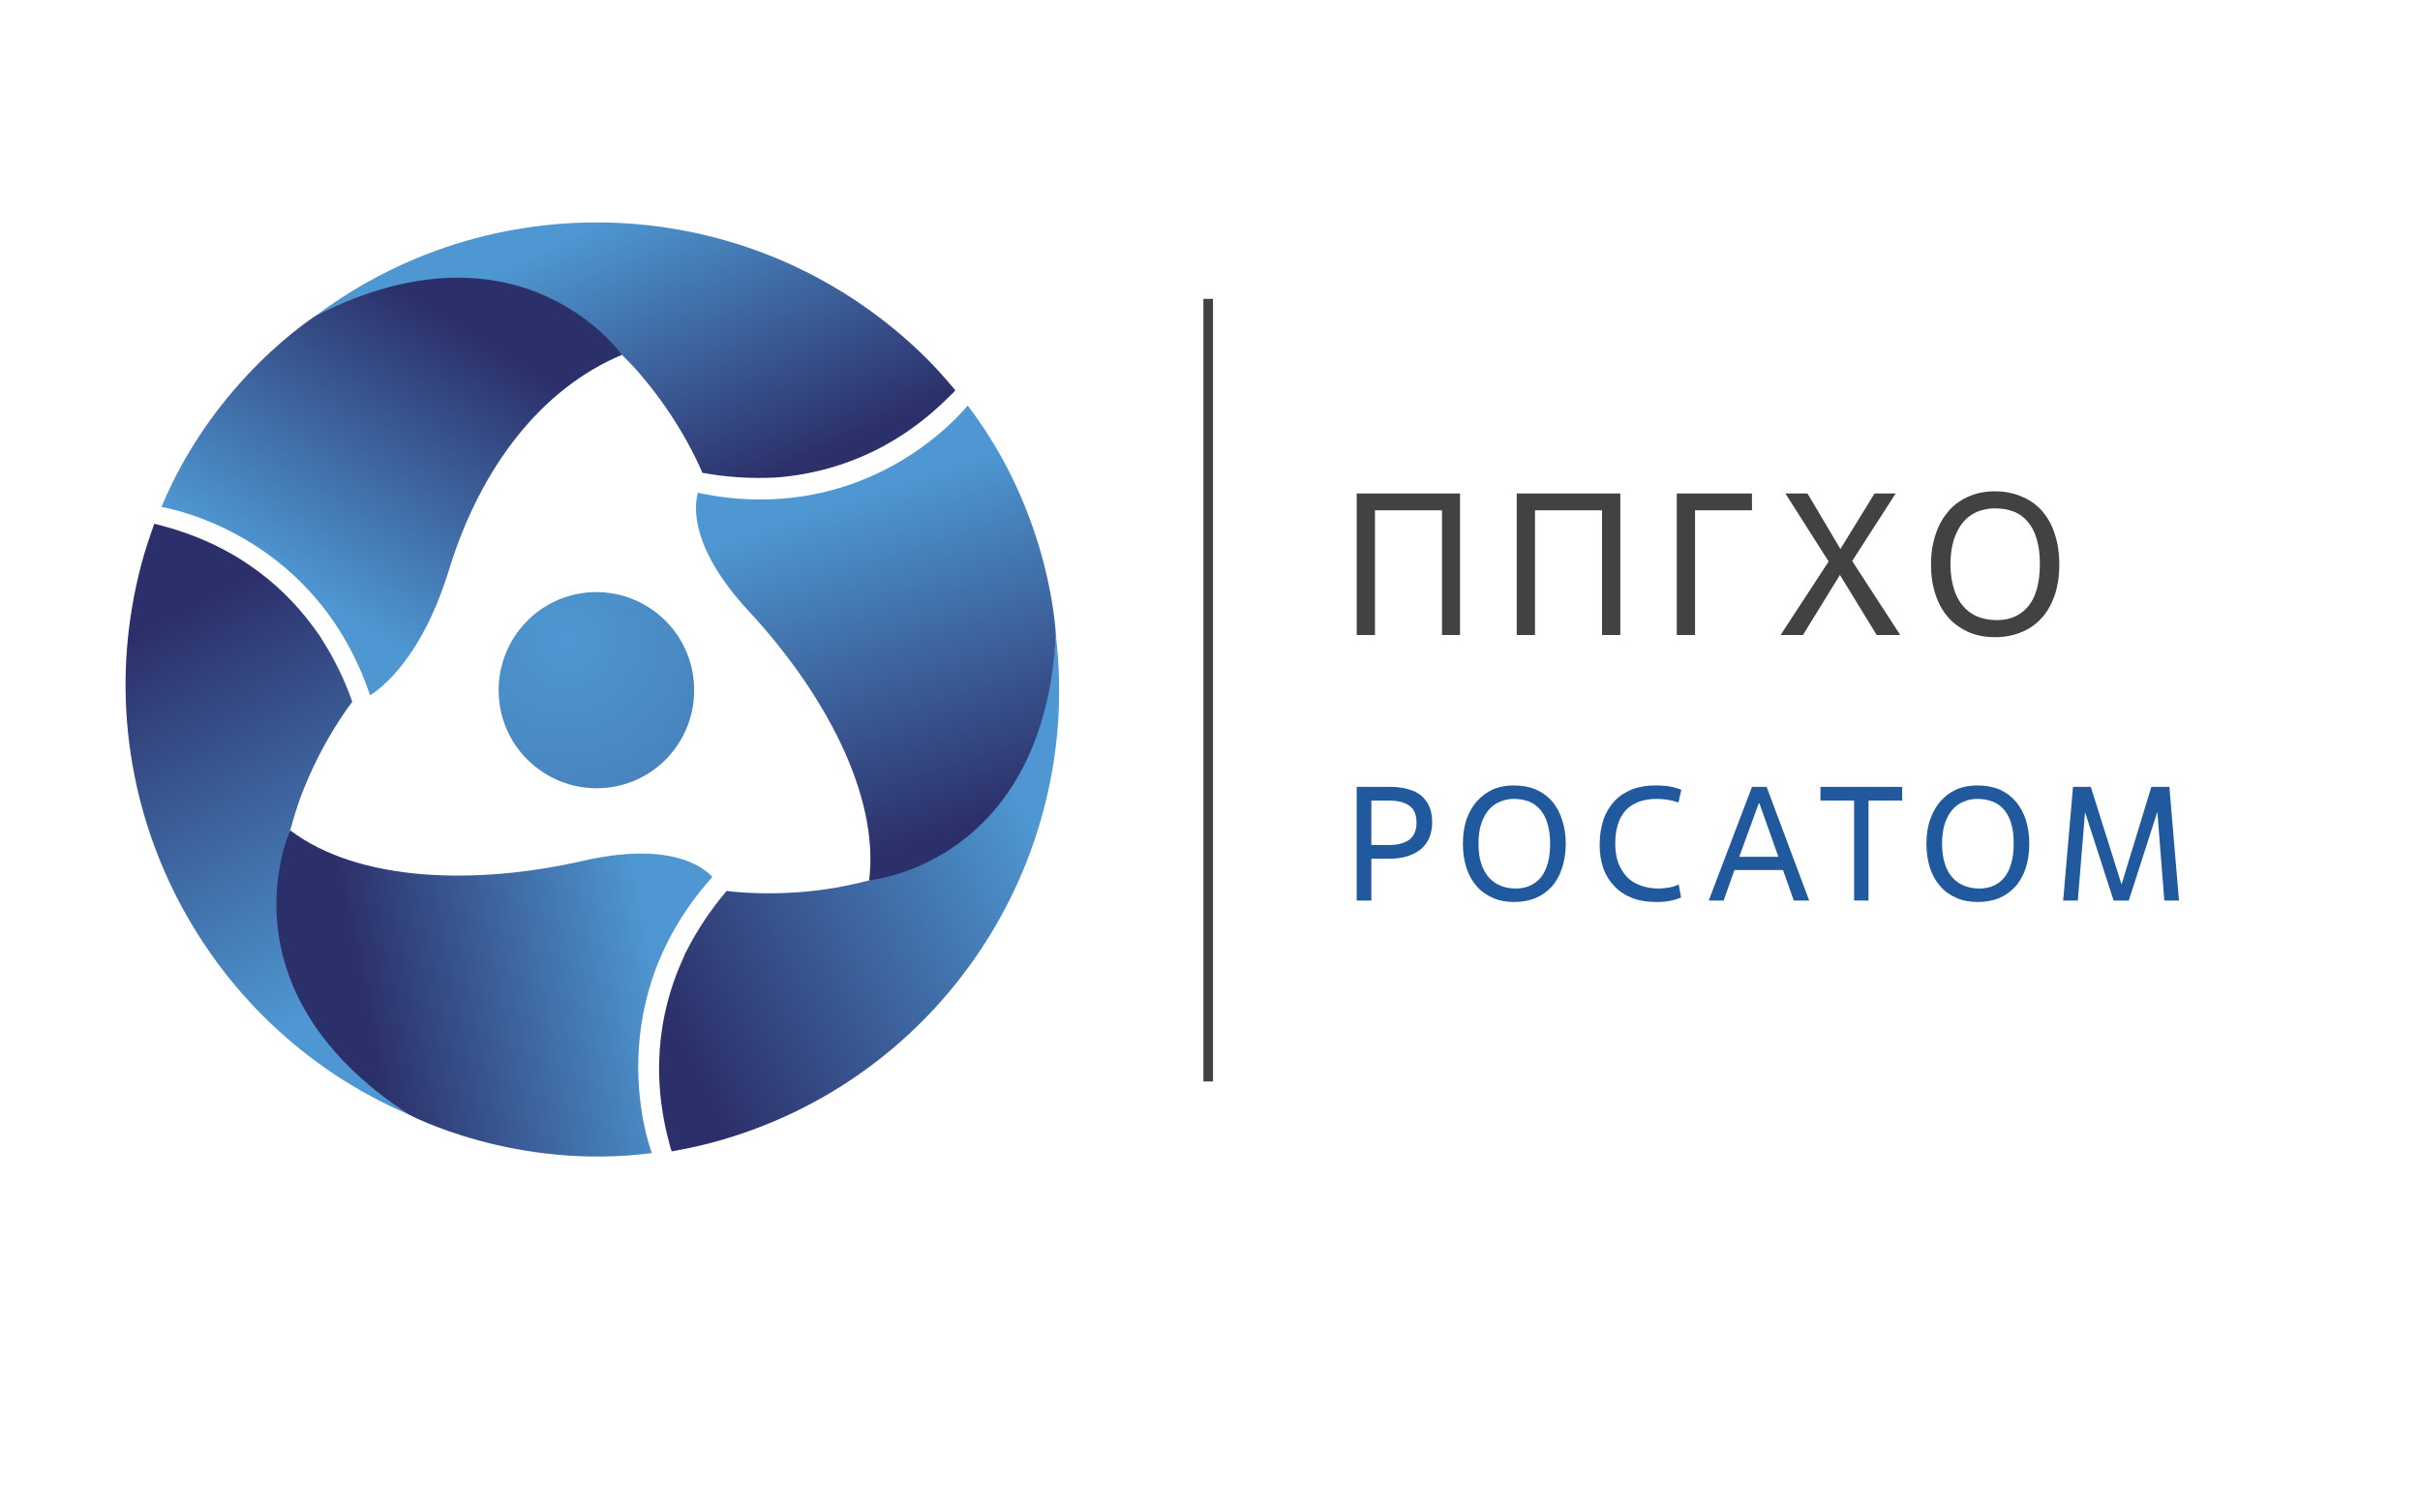 <?xml version="1.0" encoding="UTF-8"?>
<!DOCTYPE svg PUBLIC "-//W3C//DTD SVG 1.0//EN" "http://www.w3.org/TR/2001/REC-SVG-20010904/DTD/svg10.dtd">
<!-- Creator: CorelDRAW 2018 (64-Bit) -->
<svg xmlns="http://www.w3.org/2000/svg" xml:space="preserve" width="368px" height="230px" version="1.0" style="shape-rendering:geometricPrecision; text-rendering:geometricPrecision; image-rendering:optimizeQuality; fill-rule:evenodd; clip-rule:evenodd"
viewBox="0 0 100.71 62.93"
 xmlns:xlink="http://www.w3.org/1999/xlink">
 <defs>
  <style type="text/css">
   <![CDATA[
    .fil0 {fill:none}
    .fil1 {fill:#434242;fill-rule:nonzero}
    .fil2 {fill:#20599D;fill-rule:nonzero}
    .fil9 {fill:url(#id0)}
    .fil8 {fill:url(#id1)}
    .fil5 {fill:url(#id2)}
    .fil7 {fill:url(#id3)}
    .fil6 {fill:url(#id4)}
    .fil4 {fill:url(#id5)}
    .fil3 {fill:url(#id6)}
   ]]>
  </style>
  <linearGradient id="id0" gradientUnits="userSpaceOnUse" x1="35.04" y1="20.85" x2="39.65" y2="34.44">
   <stop offset="0" style="stop-opacity:1; stop-color:#4E97D2"/>
   <stop offset="1" style="stop-opacity:1; stop-color:#2C306A"/>
  </linearGradient>
  <linearGradient id="id1" gradientUnits="userSpaceOnUse" xlink:href="#id0" x1="27.17" y1="39.76" x2="15.23" y2="42.13">
  </linearGradient>
  <linearGradient id="id2" gradientUnits="userSpaceOnUse" xlink:href="#id0" x1="15.4" y1="40.86" x2="7.33" y2="25.68">
  </linearGradient>
  <linearGradient id="id3" gradientUnits="userSpaceOnUse" xlink:href="#id0" x1="12.87" y1="24.69" x2="19.59" y2="13.88">
  </linearGradient>
  <linearGradient id="id4" gradientUnits="userSpaceOnUse" xlink:href="#id0" x1="43.22" y1="34.77" x2="28" y2="42.56">
  </linearGradient>
  <linearGradient id="id5" gradientUnits="userSpaceOnUse" xlink:href="#id0" x1="25.14" y1="9.17" x2="30.45" y2="20.55">
  </linearGradient>
  <radialGradient id="id6" gradientUnits="userSpaceOnUse" gradientTransform="matrix(1.288 0.001 0.001 -1.292 -7 61)" cx="23.68" cy="26.68" r="27.88" fx="23.68" fy="26.68">
   <stop offset="0" style="stop-opacity:1; stop-color:#4E97D2"/>
   <stop offset="1" style="stop-opacity:1; stop-color:#2C306A"/>
  </radialGradient>
 </defs>
 <g id="Layer_x0020_1">
  <rect class="fil0" width="100.71" height="62.93"/>
  <g id="ПАО_x0020_ППГХО_горизонтальный_рус.eps">
   <polygon class="fil1" points="60.76,26.42 60.01,26.42 60.01,21.23 57.22,21.23 57.22,26.42 56.46,26.42 56.46,20.53 60.76,20.53 "/>
   <polygon class="fil1" points="67.43,26.42 66.67,26.42 66.67,21.23 63.88,21.23 63.88,26.42 63.12,26.42 63.12,20.53 67.43,20.53 "/>
   <polygon class="fil1" points="70.54,26.42 69.78,26.42 69.78,20.53 72.91,20.53 72.91,21.23 70.54,21.23 "/>
   <polygon class="fil1" points="78.1,26.42 76.57,23.92 75.03,26.42 74.1,26.42 76.1,23.36 74.3,20.53 75.22,20.53 76.59,22.84 78.01,20.53 78.89,20.53 77.08,23.34 79.08,26.42 "/>
   <path class="fil1" d="M83.11 25.8c0.55,0 0.99,-0.2 1.31,-0.59 0.31,-0.39 0.47,-0.97 0.47,-1.74 0,-0.4 -0.04,-0.75 -0.13,-1.04 -0.08,-0.29 -0.21,-0.53 -0.37,-0.72 -0.17,-0.2 -0.36,-0.34 -0.6,-0.43 -0.23,-0.09 -0.49,-0.13 -0.78,-0.13 -0.26,0 -0.5,0.05 -0.73,0.14 -0.22,0.1 -0.42,0.24 -0.58,0.43 -0.16,0.19 -0.29,0.43 -0.39,0.73 -0.09,0.29 -0.14,0.63 -0.14,1.02 0,0.39 0.05,0.73 0.14,1.02 0.09,0.29 0.22,0.54 0.39,0.73 0.17,0.2 0.37,0.34 0.61,0.44 0.24,0.09 0.51,0.14 0.8,0.14zm-0.08 0.71c-0.41,0 -0.78,-0.07 -1.11,-0.21 -0.32,-0.15 -0.61,-0.35 -0.84,-0.61 -0.23,-0.26 -0.41,-0.58 -0.53,-0.95 -0.13,-0.38 -0.19,-0.8 -0.19,-1.27 0,-0.47 0.07,-0.89 0.2,-1.26 0.12,-0.38 0.31,-0.69 0.54,-0.96 0.23,-0.26 0.51,-0.46 0.84,-0.6 0.32,-0.14 0.68,-0.21 1.07,-0.21 0.43,0 0.82,0.08 1.15,0.23 0.34,0.14 0.62,0.35 0.85,0.62 0.22,0.27 0.4,0.58 0.51,0.96 0.12,0.37 0.18,0.78 0.18,1.22 0,0.5 -0.07,0.94 -0.2,1.32 -0.14,0.38 -0.32,0.7 -0.56,0.95 -0.23,0.25 -0.51,0.44 -0.84,0.57 -0.32,0.13 -0.68,0.2 -1.07,0.2z"/>
   <polygon class="fil1" points="50.08,45 50.48,45 50.48,12.43 50.08,12.43 "/>
   <path class="fil2" d="M57.07 35.16l0.73 0c0.37,0 0.66,-0.08 0.86,-0.23 0.19,-0.15 0.29,-0.39 0.29,-0.7 0,-0.33 -0.1,-0.56 -0.29,-0.7 -0.2,-0.15 -0.49,-0.22 -0.86,-0.22l-0.73 0 0 1.85zm0 2.31l-0.61 0 0 -4.73 1.39 0c0.27,0 0.51,0.03 0.73,0.09 0.21,0.05 0.39,0.14 0.55,0.26 0.15,0.13 0.27,0.28 0.35,0.46 0.08,0.19 0.12,0.41 0.12,0.66 0,0.49 -0.16,0.87 -0.48,1.13 -0.32,0.26 -0.76,0.39 -1.32,0.39l-0.73 0 0 1.74z"/>
   <path class="fil2" d="M63.08 36.97c0.44,0 0.79,-0.16 1.05,-0.47 0.25,-0.32 0.38,-0.78 0.38,-1.4 0,-0.32 -0.04,-0.6 -0.11,-0.83 -0.07,-0.24 -0.17,-0.43 -0.3,-0.58 -0.13,-0.15 -0.29,-0.27 -0.47,-0.34 -0.19,-0.07 -0.4,-0.11 -0.63,-0.11 -0.21,0 -0.4,0.04 -0.58,0.12 -0.18,0.07 -0.34,0.19 -0.47,0.34 -0.13,0.15 -0.23,0.35 -0.31,0.58 -0.08,0.24 -0.11,0.51 -0.11,0.82 0,0.31 0.03,0.59 0.11,0.82 0.07,0.23 0.18,0.43 0.31,0.58 0.14,0.16 0.3,0.27 0.49,0.35 0.19,0.08 0.4,0.12 0.64,0.12zm-0.06 0.56c-0.33,0 -0.63,-0.05 -0.89,-0.17 -0.26,-0.11 -0.49,-0.27 -0.67,-0.48 -0.19,-0.21 -0.33,-0.46 -0.43,-0.76 -0.1,-0.31 -0.15,-0.64 -0.15,-1.02 0,-0.37 0.05,-0.71 0.15,-1.01 0.11,-0.3 0.25,-0.55 0.44,-0.76 0.19,-0.21 0.41,-0.37 0.67,-0.49 0.26,-0.11 0.55,-0.16 0.86,-0.16 0.35,0 0.66,0.06 0.92,0.17 0.27,0.12 0.5,0.29 0.68,0.5 0.18,0.22 0.32,0.47 0.41,0.77 0.1,0.3 0.15,0.63 0.15,0.98 0,0.4 -0.06,0.76 -0.17,1.06 -0.1,0.3 -0.25,0.56 -0.44,0.76 -0.19,0.2 -0.41,0.35 -0.68,0.46 -0.26,0.1 -0.54,0.15 -0.85,0.15z"/>
   <path class="fil2" d="M69.96 37.34c-0.13,0.06 -0.28,0.11 -0.46,0.14 -0.18,0.04 -0.37,0.05 -0.57,0.05 -0.37,0 -0.7,-0.05 -0.99,-0.16 -0.29,-0.11 -0.54,-0.27 -0.74,-0.48 -0.2,-0.2 -0.36,-0.45 -0.47,-0.74 -0.1,-0.29 -0.16,-0.62 -0.16,-0.99 0,-0.4 0.06,-0.75 0.16,-1.06 0.11,-0.31 0.27,-0.57 0.47,-0.78 0.2,-0.21 0.45,-0.37 0.73,-0.48 0.29,-0.11 0.61,-0.16 0.96,-0.16 0.27,0 0.48,0.02 0.65,0.05 0.17,0.04 0.31,0.08 0.43,0.13l-0.12 0.53c-0.15,-0.05 -0.3,-0.09 -0.45,-0.11 -0.15,-0.03 -0.31,-0.04 -0.45,-0.04 -0.57,0 -0.99,0.16 -1.29,0.47 -0.29,0.32 -0.44,0.78 -0.44,1.39 0,0.3 0.04,0.56 0.12,0.79 0.09,0.23 0.21,0.43 0.36,0.59 0.15,0.16 0.34,0.28 0.56,0.36 0.22,0.08 0.47,0.13 0.75,0.13 0.15,0 0.3,-0.02 0.45,-0.04 0.15,-0.03 0.28,-0.07 0.4,-0.13l0.1 0.54z"/>
   <path class="fil2" d="M72.38 35.65l1.63 0 -0.79 -2.22 -0.03 0 -0.81 2.22zm1.82 0.55l-2.02 0 -0.45 1.27 -0.62 0 1.8 -4.73 0.61 0 1.77 4.73 -0.64 0 -0.45 -1.27z"/>
   <polygon class="fil2" points="77.76,37.47 77.16,37.47 77.16,33.31 75.76,33.31 75.76,32.74 79.16,32.74 79.16,33.31 77.76,33.31 "/>
   <path class="fil2" d="M82.37 36.97c0.45,0 0.8,-0.16 1.05,-0.47 0.25,-0.32 0.38,-0.78 0.38,-1.4 0,-0.32 -0.03,-0.6 -0.1,-0.83 -0.07,-0.24 -0.17,-0.43 -0.3,-0.58 -0.13,-0.15 -0.29,-0.27 -0.48,-0.34 -0.19,-0.07 -0.4,-0.11 -0.63,-0.11 -0.21,0 -0.4,0.04 -0.58,0.12 -0.18,0.07 -0.34,0.19 -0.47,0.34 -0.13,0.15 -0.23,0.35 -0.31,0.58 -0.07,0.24 -0.11,0.51 -0.11,0.82 0,0.31 0.04,0.59 0.11,0.82 0.07,0.23 0.18,0.43 0.31,0.58 0.14,0.16 0.3,0.27 0.49,0.35 0.19,0.08 0.41,0.12 0.64,0.12zm-0.06 0.56c-0.33,0 -0.62,-0.05 -0.89,-0.17 -0.26,-0.11 -0.49,-0.27 -0.67,-0.48 -0.19,-0.21 -0.33,-0.46 -0.43,-0.76 -0.1,-0.31 -0.15,-0.64 -0.15,-1.02 0,-0.37 0.05,-0.71 0.16,-1.01 0.1,-0.3 0.25,-0.55 0.43,-0.76 0.19,-0.21 0.41,-0.37 0.67,-0.49 0.26,-0.11 0.55,-0.16 0.86,-0.16 0.35,0 0.66,0.06 0.93,0.17 0.26,0.12 0.49,0.29 0.67,0.5 0.18,0.22 0.32,0.47 0.42,0.77 0.09,0.3 0.14,0.63 0.14,0.98 0,0.4 -0.06,0.76 -0.16,1.06 -0.11,0.3 -0.26,0.56 -0.45,0.76 -0.19,0.2 -0.41,0.35 -0.67,0.46 -0.26,0.1 -0.55,0.15 -0.86,0.15z"/>
   <polygon class="fil2" points="90.68,37.47 90.07,37.47 89.78,33.78 88.59,37.47 87.96,37.47 86.77,33.79 86.47,37.47 85.86,37.47 86.27,32.74 87.01,32.74 88.29,36.8 89.53,32.74 90.28,32.74 "/>
   <path class="fil3" d="M27.84 31.46c-1.51,1.67 -4.08,1.79 -5.75,0.28 -1.67,-1.51 -1.79,-4.09 -0.29,-5.76 1.51,-1.68 4.08,-1.8 5.75,-0.29 1.67,1.51 1.79,4.1 0.29,5.77z"/>
   <path class="fil4" d="M25.88 14.76c0.34,0.33 0.66,0.67 0.94,1.02 1.64,1.96 2.41,3.89 2.41,3.89 1.04,0.19 2.02,0.24 2.93,0.2 0.06,0 0.11,0 0.17,-0.01 0.05,0 0.1,-0.01 0.16,-0.01 2.01,-0.19 4.63,-0.96 7.02,-3.36 0.09,-0.08 0.17,-0.17 0.25,-0.25 -0.37,-0.44 -0.75,-0.88 -1.17,-1.3 -6.95,-6.92 -17.79,-7.53 -25.43,-1.82 5.99,-2.9 10.14,-0.9 12.72,1.64z"/>
   <path class="fil5" d="M12.08 34.55c0.12,-0.46 0.26,-0.91 0.41,-1.33 0.88,-2.39 2.17,-4.02 2.17,-4.02 -0.35,-1 -0.8,-1.88 -1.29,-2.64 -0.03,-0.05 -0.06,-0.1 -0.09,-0.15 -0.04,-0.04 -0.07,-0.08 -0.1,-0.13 -1.16,-1.65 -3.14,-3.53 -6.41,-4.4 -0.11,-0.03 -0.23,-0.06 -0.35,-0.09 -0.19,0.54 -0.38,1.09 -0.53,1.66 -2.53,9.48 2.37,19.18 11.13,22.93 -5.51,-3.73 -5.85,-8.33 -4.94,-11.83z"/>
   <path class="fil6" d="M36.17 36.63c-0.46,0.12 -0.92,0.22 -1.36,0.3 -2.51,0.44 -4.57,0.14 -4.57,0.14 -0.69,0.81 -1.22,1.63 -1.64,2.44 -0.02,0.05 -0.05,0.1 -0.08,0.15 -0.02,0.05 -0.04,0.1 -0.06,0.15 -0.85,1.83 -1.49,4.48 -0.61,7.75 0.03,0.12 0.06,0.23 0.1,0.35 0.56,-0.1 1.13,-0.22 1.7,-0.37 9.47,-2.55 15.42,-11.64 14.29,-21.11 -0.48,6.64 -4.29,9.23 -7.77,10.2z"/>
   <path class="fil7" d="M13.16 13.12c0,0 -4.23,2.65 -6.44,7.97 0.58,0.1 6.48,1.29 8.68,7.84 0.54,-0.34 2.19,-1.64 3.29,-5.24 1.34,-4.34 3.89,-7.54 7.19,-8.93 0,0 -4.18,-5.96 -12.72,-1.64z"/>
   <path class="fil8" d="M26.56 44.38c0,-2.2 0.61,-5.12 3.06,-7.86l0.02 -0.04c-0.4,-0.43 -1.79,-1.48 -5.39,-0.66 -4.43,1.01 -9.31,0.89 -12.17,-1.27 0,0 -3.07,6.6 4.94,11.83 0,0 4.4,2.34 10.11,1.6 -0.11,-0.28 -0.57,-1.67 -0.57,-3.6z"/>
   <path class="fil9" d="M40.27 16.87c-0.63,0.77 -3.63,3.91 -8.62,3.91 -0.81,0 -1.66,-0.08 -2.56,-0.27l-0.05 -0.01c-0.16,0.61 -0.3,2.32 2.14,4.95 3.09,3.33 5.43,7.62 4.99,11.18 0,0 7.25,-0.64 7.77,-10.2 0,0 -0.17,-4.99 -3.67,-9.56z"/>
  </g>
 </g>
</svg>
